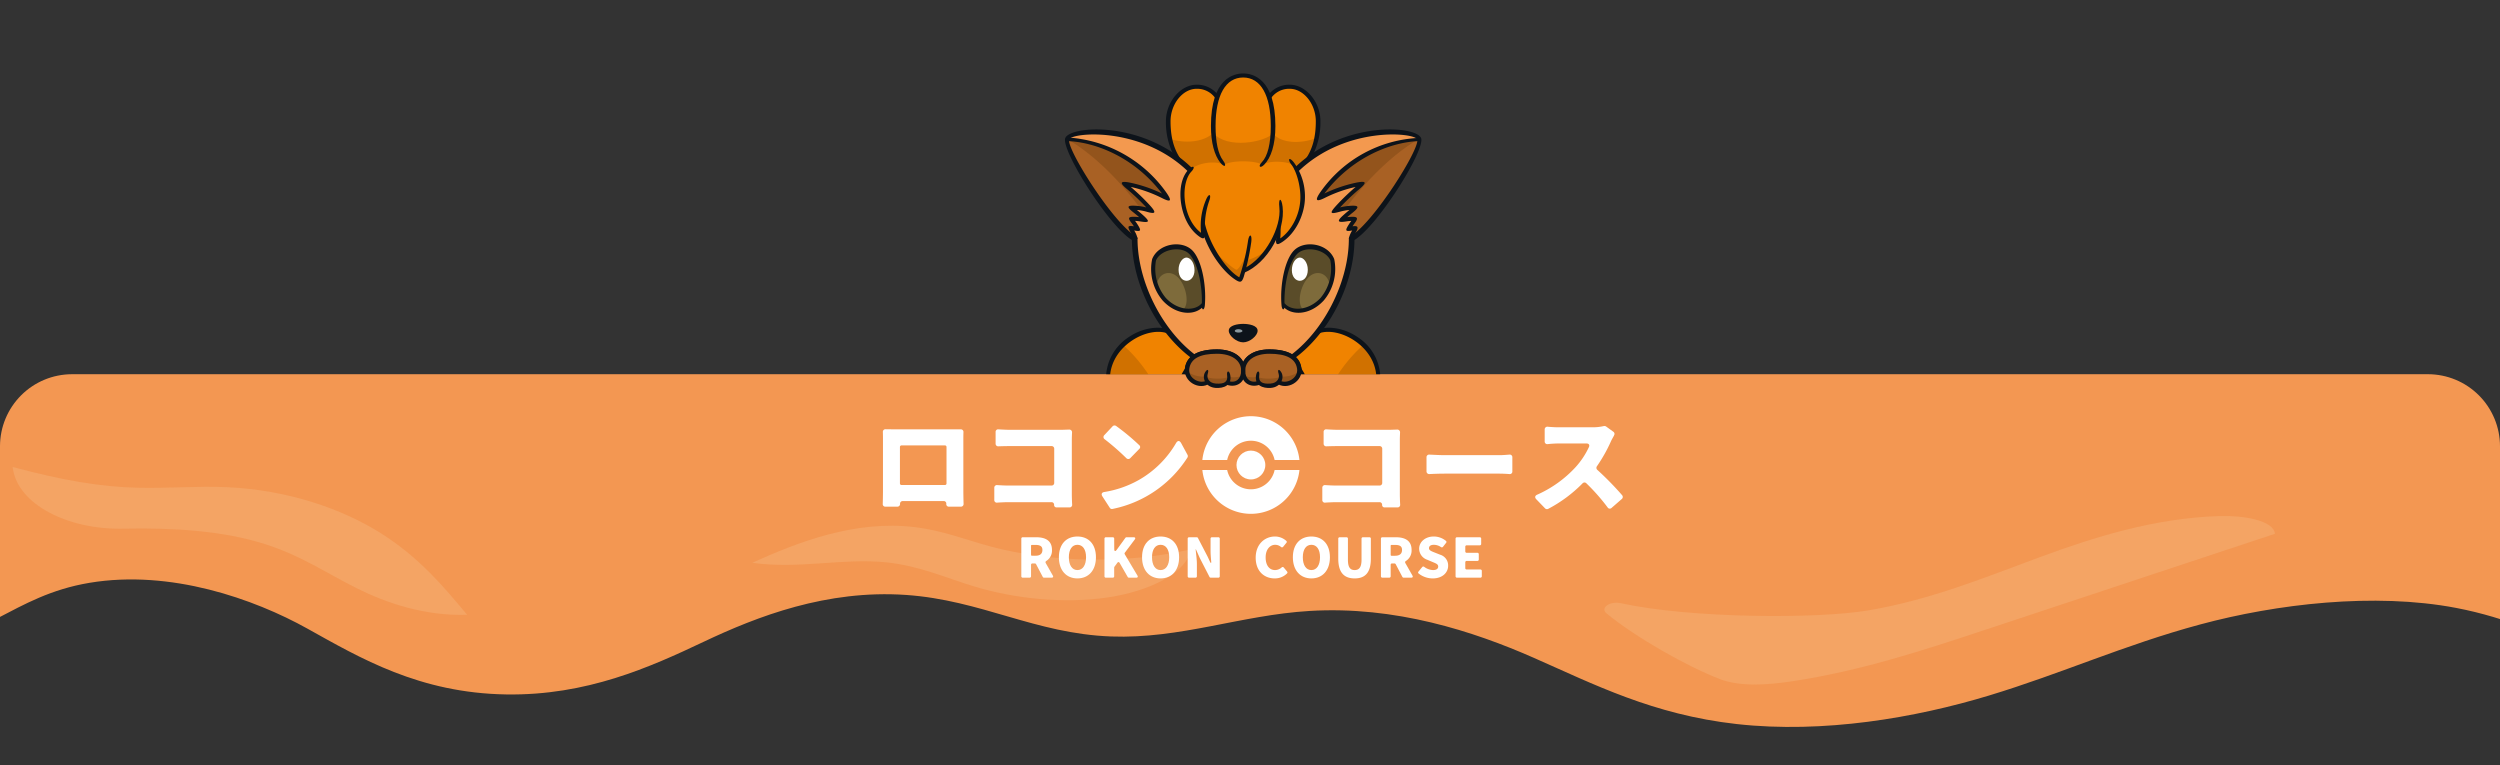 <svg xmlns="http://www.w3.org/2000/svg" xmlns:xlink="http://www.w3.org/1999/xlink" width="846" height="258.97" viewBox="0 0 846 258.97">
  <rect x="0" y="0" width="846" height="258.97" fill="#333333" stroke="none"/>
  <defs>
    <clipPath id="clip-path">
      <path id="パス_11899" data-name="パス 11899" d="M1062.729,3021.487V2913.482a24.4,24.4,0,0,0-24.333-24.332H241.061a24.4,24.4,0,0,0-24.332,24.332v108.005Z" fill="none"/>
    </clipPath>
    <clipPath id="clip-path-2">
      <rect id="長方形_780" data-name="長方形 780" width="144.338" height="126.633" transform="translate(563.577 2762.517)" fill="none"/>
    </clipPath>
  </defs>
  <g id="グループ_7602" data-name="グループ 7602" transform="translate(-1042.214 -2762.517)">
    <g id="グループ_4682" data-name="グループ 4682" transform="translate(825.485)">
      <g id="グループ_4681" data-name="グループ 4681" clip-path="url(#clip-path)">
        <g id="グループ_4680" data-name="グループ 4680">
          <path id="パス_11894" data-name="パス 11894" d="M196.467,2862.8V2967.87c0,5.03,12.341,7.508,19.352,3.882l.17-.089c8.953-4.642,17.923-9.733,31.054-11.926,27.439-4.584,55.761,5.508,73.662,15.477s37.887,21.836,67.345,22.3c27.167.428,48.6-9.191,66.765-17.8s41.694-17.725,68.529-15.869c25.543,1.766,43.592,13.1,69.381,14.054,23.506.866,43.784-7.211,67.14-8.636,28.983-1.766,55.489,6.876,75.843,15.836s40.41,19.27,68.725,22.436c29.42,3.288,60.574-2.138,85.352-9.646s45.829-17.15,71.535-24.072,58.8-10.873,86.563-5.583c34.948,6.659,55.856,26.548,94.125,26.053,14.189-.185,27.062-3.356,39.54-6.238,5.124-1.183,10.458-2.345,15.942-3.25,4.589-.758,7.679-2.9,7.679-5.3,0,0,.471-85.281.376-116.692Z" fill="#f39752"/>
          <g id="グループ_4679" data-name="グループ 4679">
            <g id="グループ_4678" data-name="グループ 4678">
              <path id="パス_11895" data-name="パス 11895" d="M221.008,2920.545q.05.324.1.646c1.783,11.863,18.25,20.639,37.437,20.234,17.116-.361,33.856.723,48.044,5.271,12.038,3.858,20.662,9.779,30.751,14.832s23.172,9.507,37.465,9.031c-8.012-9.614-16.18-19.363-29.113-27.546s-31.469-14.749-52.334-15.641c-9.977-.426-20.017.446-30.018.2C250.447,2927.255,237.771,2925.034,221.008,2920.545Z" fill="#f4a464"/>
              <path id="パス_11896" data-name="パス 11896" d="M471.293,2952.966c15.51-7.01,34.8-14.545,55.163-12.051,9.3,1.141,17.029,4.255,25.449,6.529,20.6,5.565,46.553,5.938,67.766.973-1.052,7.626-13.543,14.168-28.313,16.307s-31.07.354-44.29-3.555c-10-2.958-18.965-7.16-30.354-8.35C501.878,2951.269,487.191,2955.208,471.293,2952.966Z" fill="#f4a464"/>
              <path id="パス_11897" data-name="パス 11897" d="M760.4,2970.109c-2.293-1.88,1.082-4.287,4.849-3.461,23.4,5.135,66.435,5.385,83.839,2.409,21.188-3.623,39.423-11.188,57.971-18.017s38.75-13.2,60.851-13.894c7.978-.251,18.293,1.5,18.645,6.007l-98.13,32.521c-20.842,6.908-42.009,13.893-65.357,17.406-8.133,1.224-17.467,1.905-24.407-.787C787.627,2988.013,770.433,2978.339,760.4,2970.109Z" fill="#f4a464"/>
              <path id="パス_11898" data-name="パス 11898" d="M1186.873,2936.147c-7.227,10.967-29.408,19.052-52.631,19.185-6.509.037-14.265-.226-18.148,2.37-4.448,2.974-.075,7.151,4.633,10.025,11.042,6.74,27.217,13.033,44.354,11.293,14.768-1.5,24.894-8.77,27.433-16.153S1191.587,2947.956,1186.873,2936.147Z" fill="#afdbda"/>
            </g>
          </g>
        </g>
      </g>
    </g>
    <g id="グループ_4720" data-name="グループ 4720" transform="translate(825.485)">
      <g id="グループ_4716" data-name="グループ 4716">
        <g id="グループ_4715" data-name="グループ 4715" clip-path="url(#clip-path-2)">
          <g id="グループ_4714" data-name="グループ 4714">
            <path id="パス_11900" data-name="パス 11900" d="M683.183,2893.809c2.113-14.621-14.3-24.15-24.287-17.489-1.574,1.05-10.232,6.821-11.937,8.855s2.82,25.973,5.706,32.991,8,10.953,11.609,10.494C671.06,2927.8,680.607,2911.633,683.183,2893.809Z" fill="#f08300"/>
            <g id="グループ_4683" data-name="グループ 4683">
              <path id="パス_11901" data-name="パス 11901" d="M678.175,2879.177a16.7,16.7,0,0,1,5.008,14.632c-2.576,17.824-12.123,33.987-18.909,34.851-2.114.269-4.744-.981-7.142-3.467C660.56,2904.3,666.8,2889.191,678.175,2879.177Z" fill="#d07100"/>
            </g>
            <path id="パス_11902" data-name="パス 11902" d="M663.422,2926.758c1.862-18.625,5.131-26.411,8.42-30.118,5.806-6.542,17.332-5.335,24.624.372,6.857,5.366,9.569,16.5,1.783,26.4-3.87,4.919-20.267,14.692-26.17,16.856S663.159,2929.381,663.422,2926.758Z" fill="#f08300"/>
            <g id="グループ_4684" data-name="グループ 4684">
              <path id="パス_11903" data-name="パス 11903" d="M683.369,2925.248a6.124,6.124,0,0,1-.549-4.033c4.236,4.852,19.152-4,20.1-9.265a20.938,20.938,0,0,1-4.675,11.463c-3.87,4.919-20.267,14.692-26.17,16.856-1.783.654-3.3-.086-4.547-1.5C674.5,2934.076,680.94,2928.3,683.369,2925.248Z" fill="#d07100"/>
            </g>
            <path id="パス_11904" data-name="パス 11904" d="M670.052,2952.273l3.4-14.693c8.4-4.329,11.8-10.3,17.4-13.748,5.438-3.341,13.15-1.853,17.565,3.445,5.172,6.207,5.724,17.188-.135,23.78-4.54,5.107-10.288,6.78-16.146,3.851a6.105,6.105,0,0,1-2.77-2.721C682.894,2950.01,674.957,2950.253,670.052,2952.273Z" fill="#f08300"/>
            <g id="グループ_4685" data-name="グループ 4685">
              <path id="パス_11905" data-name="パス 11905" d="M688.63,2947.725a10.746,10.746,0,0,1,1.148-4.1c-2.584,6.813,14.585,14.614,20.667,4.263a15.649,15.649,0,0,1-2.156,3.168c-4.54,5.107-10.288,6.78-16.146,3.851a6.105,6.105,0,0,1-2.77-2.721c-6.479-2.177-14.416-1.934-19.321.086l1.175-5.071A64.225,64.225,0,0,1,688.63,2947.725Z" fill="#d07100"/>
            </g>
            <path id="パス_11906" data-name="パス 11906" d="M672.592,2952.129c4.929-1.381,11.039-.906,16.781.921.366.113-.161-1.685-.346-1.741a27.871,27.871,0,0,0-16.07-.286C671.826,2951.377,671.807,2952.349,672.592,2952.129Z" fill="#0d131a"/>
            <path id="パス_11907" data-name="パス 11907" d="M683.8,2892a16.7,16.7,0,0,0-7.344-15.2c-4.3-3.05-9.587-4.052-13.407-2.933-.425.125-.987,1.87-.64,1.709,3.453-1.612,8.721-.6,13.109,2.51,4.846,3.437,7.429,8.585,6.91,13.772C682.387,2892.241,683.761,2892.355,683.8,2892Z" fill="#0d131a"/>
            <path id="パス_11908" data-name="パス 11908" d="M664.219,2925.086c1.857-17.644,5.451-24.959,8.139-27.988,5.663-6.382,16.819-4.917,23.684.457,6.3,4.932,8.839,15.822,2.576,24.174-.229.3,1.085.557,1.186.424,5.509-7.214,5.532-19.421-2.755-25.907-7.358-5.759-19.762-7.125-25.94-.164-2.822,3.18-6.172,10.687-8.068,28.7C663,2925.155,664.181,2925.44,664.219,2925.086Z" fill="#0d131a"/>
            <path id="パス_11909" data-name="パス 11909" d="M686.435,2927.091c-4.033-1.075-3.663-8.435-1.291-12.289,2.547-4.139,4.663-4.866,6.387-3.883,1.256.718,1.257,3.843-.549,5.925-1.018,1.173-.467,1.8.671.684,2.61-2.559,2.474-6.862.583-7.942-1.966-1.124-5.03-.766-8.266,4.493-3.142,5.106-2.247,13.088,1.6,13.823C685.619,2927.911,686.8,2927.189,686.435,2927.091Z" fill="#0d131a"/>
            <path id="パス_11910" data-name="パス 11910" d="M709.167,2951.834c6.527-7.342,5.2-19.023,0-25.266-4.614-5.538-12.979-6.952-18.713-3.429-2.639,1.622-9.782,9.821-15.977,13.212-.334.183.145,1.313.486,1.148,4.851-2.352,13.739-11.533,16.258-13.08,5.163-3.174,12.488-1.724,16.674,3.3,4.724,5.67,5.8,16.216-.121,22.881-7.331,8.247-16.653,5.226-18.176.346-1.435-4.6,2.881-13.256,7-14.4,2.058-.569,3.986.752,4.4,3.956a7.616,7.616,0,0,1-1.175,5.367c-1,1.409-.307,2.034.868.692a8.086,8.086,0,0,0,1.892-6.317c-.548-4.241-3.531-5.812-6.352-5.027-4.964,1.373-9.627,10.744-7.947,16.134C690.2,2957.5,701.159,2960.843,709.167,2951.834Z" fill="#0d131a"/>
            <path id="パス_11911" data-name="パス 11911" d="M591.662,2893.809c-2.113-14.621,14.3-24.15,24.287-17.489,1.574,1.05,10.231,6.821,11.937,8.855s-2.821,25.973-5.707,32.991-8,10.953-11.609,10.494C603.785,2927.8,594.238,2911.633,591.662,2893.809Z" fill="#f08300"/>
            <g id="グループ_4686" data-name="グループ 4686">
              <path id="パス_11912" data-name="パス 11912" d="M596.67,2879.177a16.7,16.7,0,0,0-5.008,14.632c2.576,17.824,12.123,33.987,18.908,34.851,2.114.269,4.745-.981,7.142-3.467C614.285,2904.3,608.044,2889.191,596.67,2879.177Z" fill="#d07100"/>
            </g>
            <path id="パス_11913" data-name="パス 11913" d="M611.423,2926.758c-1.862-18.625-5.131-26.411-8.421-30.118-5.806-6.542-17.331-5.335-24.624.372-6.856,5.366-9.569,16.5-1.782,26.4,3.869,4.919,20.266,14.692,26.169,16.856S611.685,2929.381,611.423,2926.758Z" fill="#f08300"/>
            <g id="グループ_4687" data-name="グループ 4687">
              <path id="パス_11914" data-name="パス 11914" d="M591.476,2925.248a6.131,6.131,0,0,0,.549-4.033c-4.237,4.852-19.152-4-20.105-9.265a20.94,20.94,0,0,0,4.676,11.463c3.869,4.919,20.266,14.692,26.169,16.856,1.784.654,3.3-.086,4.547-1.5C600.346,2934.076,593.905,2928.3,591.476,2925.248Z" fill="#d07100"/>
            </g>
            <path id="パス_11915" data-name="パス 11915" d="M604.793,2952.273l-3.405-14.693c-8.4-4.329-11.8-10.3-17.4-13.748-5.437-3.341-13.149-1.853-17.564,3.445-5.173,6.207-5.725,17.188.135,23.78,4.539,5.107,10.287,6.78,16.146,3.851a6.1,6.1,0,0,0,2.769-2.721C591.95,2950.01,599.888,2950.253,604.793,2952.273Z" fill="#f08300"/>
            <g id="グループ_4688" data-name="グループ 4688">
              <path id="パス_11916" data-name="パス 11916" d="M586.215,2947.725a10.751,10.751,0,0,0-1.149-4.1c2.585,6.813-14.584,14.614-20.666,4.263a15.564,15.564,0,0,0,2.156,3.168c4.539,5.107,10.287,6.78,16.146,3.851a6.1,6.1,0,0,0,2.769-2.721c6.479-2.177,14.417-1.934,19.322.086l-1.175-5.071A64.224,64.224,0,0,0,586.215,2947.725Z" fill="#d07100"/>
            </g>
            <path id="パス_11917" data-name="パス 11917" d="M602.252,2952.129c-4.928-1.381-11.038-.906-16.78.921-.366.113.16-1.685.345-1.741a27.874,27.874,0,0,1,16.071-.286C603.019,2951.377,603.038,2952.349,602.252,2952.129Z" fill="#0d131a"/>
            <path id="パス_11918" data-name="パス 11918" d="M591.048,2892a16.7,16.7,0,0,1,7.344-15.2c4.3-3.05,9.587-4.052,13.407-2.933.425.125.987,1.87.64,1.709-3.453-1.612-8.721-.6-13.109,2.51-4.846,3.437-7.429,8.585-6.91,13.772C592.458,2892.241,591.083,2892.355,591.048,2892Z" fill="#0d131a"/>
            <path id="パス_11919" data-name="パス 11919" d="M610.626,2925.086c-1.857-17.644-5.451-24.959-8.139-27.988-5.664-6.382-16.819-4.917-23.684.457-6.3,4.932-8.84,15.822-2.576,24.174.229.3-1.085.557-1.186.424-5.509-7.214-5.532-19.421,2.755-25.907,7.358-5.759,19.762-7.125,25.94-.164,2.822,3.18,6.172,10.687,8.067,28.7C611.843,2925.155,610.663,2925.44,610.626,2925.086Z" fill="#0d131a"/>
            <path id="パス_11920" data-name="パス 11920" d="M588.41,2927.091c4.032-1.075,3.663-8.435,1.291-12.289-2.547-4.139-4.663-4.866-6.387-3.883-1.256.718-1.258,3.843.549,5.925,1.018,1.173.467,1.8-.671.684-2.61-2.559-2.474-6.862-.583-7.942,1.966-1.124,5.03-.766,8.266,4.493,3.142,5.106,2.247,13.088-1.6,13.823C589.226,2927.911,588.042,2927.189,588.41,2927.091Z" fill="#0d131a"/>
            <path id="パス_11921" data-name="パス 11921" d="M565.678,2951.834c-6.527-7.342-5.2-19.023,0-25.266,4.614-5.538,12.979-6.952,18.713-3.429,2.639,1.622,9.782,9.821,15.977,13.212.334.183-.145,1.313-.486,1.148-4.851-2.352-13.74-11.533-16.258-13.08-5.163-3.174-12.488-1.724-16.674,3.3-4.724,5.67-5.8,16.216.121,22.881,7.331,8.247,16.653,5.226,18.175.346,1.436-4.6-2.88-13.256-7-14.4-2.059-.569-3.986.752-4.4,3.956a7.621,7.621,0,0,0,1.174,5.367c1,1.409.308,2.034-.867.692a8.086,8.086,0,0,1-1.892-6.317c.548-4.241,3.531-5.812,6.352-5.027,4.964,1.373,9.627,10.744,7.947,16.134C584.647,2957.5,573.686,2960.843,565.678,2951.834Z" fill="#0d131a"/>
            <path id="パス_11922" data-name="パス 11922" d="M663.533,2925.014a5.791,5.791,0,0,0-.665.039,110.045,110.045,0,0,0-3.591-12c-6.33-13.822-11.223-30.907-21.855-30.907s-15.525,17.085-21.854,30.907a110.014,110.014,0,0,0-3.592,12,5.786,5.786,0,0,0-.664-.039c-5.81,0-11.856,7.87-11.856,17.734,0,4.971,2.837,11.2,9.221,15.3,1.419.912,13.909,2.817,15.758,3.124a72.243,72.243,0,0,0,25.975,0c1.848-.307,14.339-2.212,15.757-3.124,6.385-4.1,9.222-10.33,9.222-15.3C675.389,2932.884,669.343,2925.014,663.533,2925.014Z" fill="#f3994f"/>
            <g id="グループ_4689" data-name="グループ 4689">
              <path id="パス_11923" data-name="パス 11923" d="M637.422,2915.928c3.513,0,13.072,9.94,24.344,4.894-.967-3.42-2.1-6.917-2.489-7.765-6.33-13.822-11.223-30.907-21.855-30.907s-15.525,17.085-21.854,30.907c-.389.848-1.522,4.345-2.49,7.765C624.35,2925.868,633.91,2915.928,637.422,2915.928Z" fill="#d28444"/>
              <path id="パス_11924" data-name="パス 11924" d="M637.355,2951.868c-11.755,0-18.443-8.918-25.739-8.918a31.984,31.984,0,0,0-11.936,2.237,19.592,19.592,0,0,0,9,12.862c1.419.912,13.909,2.817,15.758,3.124a72.243,72.243,0,0,0,25.975,0c1.848-.307,14.339-2.212,15.757-3.124a19.608,19.608,0,0,0,8.988-12.806,31.85,31.85,0,0,0-12.061-2.293C655.8,2942.95,649.11,2951.868,637.355,2951.868Z" fill="#d28444"/>
            </g>
            <path id="パス_11925" data-name="パス 11925" d="M614.033,2953.286c-3.985,0-6.283,2.566-6.283,5.422,0,2.95,2.908,5.579,6.988,4.852a3.4,3.4,0,0,0,2.132.721,5.183,5.183,0,0,0,2.369-.516c4.168.84,6.8-.9,6.8-2.879C626.041,2957.734,620.1,2953.286,614.033,2953.286Z" fill="#a96124"/>
            <g id="グループ_4690" data-name="グループ 4690">
              <path id="パス_11926" data-name="パス 11926" d="M621.107,2961.123c-2.263.946-6.856.54-7.937-.473a10.392,10.392,0,0,1-5.33-1.093c.5,2.58,3.216,4.659,6.9,4a3.4,3.4,0,0,0,2.132.721,5.183,5.183,0,0,0,2.369-.516c3.741.754,6.24-.576,6.714-2.283C623.883,2961.862,621.772,2961.719,621.107,2961.123Z" fill="#93541c"/>
            </g>
            <path id="パス_11927" data-name="パス 11927" d="M660.812,2953.286c3.985,0,6.282,2.566,6.282,5.422,0,2.95-2.907,5.579-6.988,4.852a3.4,3.4,0,0,1-2.132.721,5.178,5.178,0,0,1-2.368-.516c-4.169.84-6.8-.9-6.8-2.879C648.8,2957.734,654.743,2953.286,660.812,2953.286Z" fill="#a96124"/>
            <g id="グループ_4691" data-name="グループ 4691">
              <path id="パス_11928" data-name="パス 11928" d="M653.737,2961.123c2.263.946,6.857.54,7.938-.473a10.392,10.392,0,0,0,5.33-1.093c-.5,2.58-3.216,4.659-6.9,4a3.4,3.4,0,0,1-2.132.721,5.178,5.178,0,0,1-2.368-.516c-3.742.754-6.24-.576-6.714-2.283C650.961,2961.862,653.072,2961.719,653.737,2961.123Z" fill="#93541c"/>
            </g>
            <path id="パス_11929" data-name="パス 11929" d="M637.422,2888.3c6.118,0,11.411,9.8,14.153,27.7,2.562,16.716-.553,30.071-14.153,30.071s-16.714-13.355-14.153-30.071C626.012,2898.1,631.3,2888.3,637.422,2888.3Z" fill="#fff2ad"/>
            <g id="グループ_4692" data-name="グループ 4692">
              <path id="パス_11930" data-name="パス 11930" d="M637.422,2888.3c-6.117,0-11.41,9.8-14.153,27.7-.315,2.06-.544,4.069-.678,6.008,6.922-1.181,12.366-6.075,14.831-6.075s7.91,4.894,14.832,6.075c-.135-1.939-.363-3.948-.679-6.008C648.833,2898.1,643.54,2888.3,637.422,2888.3Z" fill="#ddd196"/>
            </g>
            <path id="パス_11931" data-name="パス 11931" d="M611.21,2925.082a44.358,44.358,0,0,1,2.847-9.429c.189-.33,1.386.354,1.2.684-.749,1.312-2.057,6.53-2.451,8.989C612.749,2925.665,611.15,2925.458,611.21,2925.082Z" fill="#0d131a"/>
            <path id="パス_11932" data-name="パス 11932" d="M607.43,2957.593a18.1,18.1,0,0,1-8.836-14.845c0-9.238,5.6-18.646,12.718-18.646,3.249,0,5.193,2.255,6.57,4.78,1.086,1.993.213,2.434-1.019.5-1.16-1.818-2.976-3.68-5.551-3.68-5.272,0-11.167,7.289-11.167,17.044a17.242,17.242,0,0,0,7.892,13.821C608.36,2956.77,607.546,2957.661,607.43,2957.593Z" fill="#0d131a"/>
            <path id="パス_11933" data-name="パス 11933" d="M616.851,2965.092a4.4,4.4,0,0,1-4.12-2.99,4.587,4.587,0,0,1,.54-4.154c.863-1.276,1.794-.6.963.523a3.462,3.462,0,0,0-.124,3.082,2.942,2.942,0,0,0,2.761,2.039,3.466,3.466,0,0,0,3.261-1.592,3.016,3.016,0,0,0,0-2.735c-.792-1.525,0-2.13.878-.608a4.082,4.082,0,0,1,.439,3.952A5.063,5.063,0,0,1,616.851,2965.092Z" fill="#0d131a"/>
            <path id="パス_11934" data-name="パス 11934" d="M619.235,2964.4c-.375-.065.724-1.283.963-1.259,3.205.319,5.154-.832,5.154-2.258,0-2.6-5.482-6.91-11.319-6.91-3.843,0-5.593,2.452-5.593,4.732,0,2.334,2.122,4.5,5.435,4.227.229-.019,1.315,1.2.94,1.265-4.813.876-7.861-2.392-7.861-5.543,0-3.037,2.5-6.06,7.079-6.06,5.427,0,12.783,4.1,12.783,8.289C626.816,2963.49,623.691,2965.178,619.235,2964.4Z" fill="#0d131a"/>
            <path id="パス_11935" data-name="パス 11935" d="M663.634,2925.082a44.3,44.3,0,0,0-2.846-9.429c-.189-.33-1.386.354-1.2.684.75,1.312,2.058,6.53,2.451,8.989C662.1,2925.665,663.7,2925.458,663.634,2925.082Z" fill="#0d131a"/>
            <path id="パス_11936" data-name="パス 11936" d="M667.414,2957.593a18.093,18.093,0,0,0,8.836-14.845c0-9.238-5.6-18.646-12.717-18.646-3.249,0-5.193,2.255-6.57,4.78-1.087,1.993-.213,2.434,1.019.5,1.16-1.818,2.976-3.68,5.551-3.68,5.271,0,11.167,7.289,11.167,17.044a17.242,17.242,0,0,1-7.892,13.821C666.485,2956.77,667.3,2957.661,667.414,2957.593Z" fill="#0d131a"/>
            <path id="パス_11937" data-name="パス 11937" d="M657.993,2965.092a4.4,4.4,0,0,0,4.121-2.99,4.587,4.587,0,0,0-.54-4.154c-.863-1.276-1.794-.6-.963.523a3.462,3.462,0,0,1,.124,3.082,2.942,2.942,0,0,1-2.761,2.039,3.465,3.465,0,0,1-3.261-1.592,3.016,3.016,0,0,1,0-2.735c.792-1.525,0-2.13-.878-.608a4.082,4.082,0,0,0-.439,3.952A5.063,5.063,0,0,0,657.993,2965.092Z" fill="#0d131a"/>
            <path id="パス_11938" data-name="パス 11938" d="M655.61,2964.4c.375-.065-.724-1.283-.963-1.259-3.2.319-5.154-.832-5.154-2.258,0-2.6,5.482-6.91,11.319-6.91,3.843,0,5.593,2.452,5.593,4.732,0,2.334-2.123,4.5-5.435,4.227-.229-.019-1.315,1.2-.941,1.265,4.814.876,7.861-2.392,7.861-5.543,0-3.037-2.5-6.06-7.078-6.06-5.427,0-12.783,4.1-12.783,8.289C648.029,2963.49,651.154,2965.178,655.61,2964.4Z" fill="#0d131a"/>
            <path id="パス_11939" data-name="パス 11939" d="M637.422,2963.166a63.962,63.962,0,0,1-11.591-1.1c-.374-.071-.117-1.426.258-1.355a68.221,68.221,0,0,0,22.667,0c.372-.071.631,1.284.257,1.355A63.953,63.953,0,0,1,637.422,2963.166Z" fill="#0d131a"/>
            <path id="パス_11940" data-name="パス 11940" d="M637.422,2946.885a14.237,14.237,0,0,1-11.163-4.7c-4.222-4.848-5.377-13.58-3.775-25.131.052-.377,1.28-.143,1.228.234-1.545,11.144-.272,19.433,3.68,23.971,2.376,2.728,5.751,4.112,10.03,4.112s7.654-1.383,10.031-4.112c3.952-4.538,5.225-12.827,3.68-23.971-.052-.377,1.167-.636,1.219-.259,1.6,11.55.456,20.342-3.766,25.19C645.936,2945.266,642.118,2946.885,637.422,2946.885Z" fill="none"/>
            <g id="グループ_4702" data-name="グループ 4702">
              <path id="パス_11941" data-name="パス 11941" d="M653.027,2791.874a8.449,8.449,0,0,0-6.966,3.4c-1.73-5.005-4.911-7.22-8.639-7.22-3.756,0-6.958,2.247-8.679,7.334a8.463,8.463,0,0,0-7.061-3.517c-5.308,0-9.526,5.808-9.526,11.687,0,5.093.623,10.694,7.161,18.623h36.074c6.538-7.929,7.161-13.53,7.161-18.623C662.552,2797.682,658.335,2791.874,653.027,2791.874Z" fill="#f08300"/>
              <g id="グループ_4693" data-name="グループ 4693">
                <path id="パス_11942" data-name="パス 11942" d="M647.556,2807.682c-2.991,2.99-15.475,5.341-20.267-.135-3.423,3.161-9.621,3.556-14.6,2.021.753,3.59,2.526,7.646,6.625,12.616h36.074c4.215-5.111,5.965-9.253,6.682-12.917C656.9,2811.243,650.236,2811.106,647.556,2807.682Z" fill="#d07100"/>
              </g>
              <path id="パス_11943" data-name="パス 11943" d="M654.43,2820.686c16.922-16.618,41.63-14.9,42.577-11.112.976,3.9-15.335,29.184-23.138,33.659,0,20.981-17.583,46.059-36.447,46.059s-36.446-25.078-36.446-46.059c-7.8-4.475-24.114-29.756-23.138-33.659.946-3.788,28-4.848,42.628,11.383Z" fill="#f3994f"/>
              <g id="グループ_4696" data-name="グループ 4696">
                <path id="パス_11944" data-name="パス 11944" d="M601.668,2840.041a14.177,14.177,0,0,0-2.212-3.394,14,14,0,0,1,5.019.535,36.536,36.536,0,0,0-4.783-4.234,18.924,18.924,0,0,1,6.638.912c-1.014-1.605-5.962-6.587-8.7-8.765,4.534.329,9.626,2.2,13.882,4.332-7.676-13.208-23.955-19.588-33.676-19.854-.976,3.9,15.335,29.185,23.138,33.66a17.523,17.523,0,0,0-1.655-3.529A6.745,6.745,0,0,1,601.668,2840.041Z" fill="#a96124"/>
                <g id="グループ_4694" data-name="グループ 4694">
                  <path id="パス_11945" data-name="パス 11945" d="M602.636,2833.068a15.761,15.761,0,0,1,3.694.792c-1.014-1.605-5.962-6.587-8.7-8.765,4.534.329,9.626,2.2,13.882,4.332-7.676-13.208-23.955-19.588-33.676-19.854C585.956,2814.155,595.2,2822.937,602.636,2833.068Z" fill="#93541c"/>
                </g>
                <path id="パス_11946" data-name="パス 11946" d="M697.008,2809.586l-.136-.013c-9.722.266-26,6.646-33.677,19.854,4.256-2.128,9.348-4,13.883-4.332-2.736,2.178-7.685,7.16-8.7,8.765a18.918,18.918,0,0,1,6.637-.912,36.6,36.6,0,0,0-4.783,4.234,14.008,14.008,0,0,1,5.02-.535,14.177,14.177,0,0,0-2.213,3.394,6.75,6.75,0,0,1,2.348-.337,17.473,17.473,0,0,0-1.655,3.529l.134.021v-.021C681.664,2838.762,697.951,2813.525,697.008,2809.586Z" fill="#a96124"/>
                <g id="グループ_4695" data-name="グループ 4695">
                  <path id="パス_11947" data-name="パス 11947" d="M696.872,2809.573c-9.722.266-26,6.646-33.677,19.854,4.256-2.128,9.348-4,13.883-4.332-2.736,2.178-7.685,7.16-8.7,8.765a15.75,15.75,0,0,1,3.694-.792C679.506,2822.937,688.754,2814.155,696.872,2809.573Z" fill="#93541c"/>
                </g>
              </g>
              <path id="パス_11948" data-name="パス 11948" d="M643.841,2818.256c3.546-1.876,10.353-.824,11.18.666a23.259,23.259,0,0,1,2.449,10.327c0,7.154-4.447,13.471-8.411,15.251a12.333,12.333,0,0,0,.137-4.063c-2.144,5.995-6.821,11.829-11.741,13.854a19.847,19.847,0,0,1-1.012,3.028c-4.489-2.126-9.97-9.412-12.633-17.992a16.643,16.643,0,0,0,.219,3.349c-8.541-4.726-8.974-20.08-3.6-23.408,3.192-1.976,7.977-2.254,10.537-.988C633.629,2816.633,641.739,2816.815,643.841,2818.256Z" fill="#f08300"/>
              <g id="グループ_4697" data-name="グループ 4697">
                <path id="パス_11949" data-name="パス 11949" d="M638.368,2850.681a44.467,44.467,0,0,0,1.115-5.555c-.862,4.224-3.446,8.494-4.256,8.646s-7.457-5.7-8.573-7.59c2.836,5.416,6.566,9.61,9.789,11.137a19.847,19.847,0,0,0,1.012-3.028c3.717-1.53,7.293-5.235,9.745-9.539C645.271,2847.94,641.73,2849.734,638.368,2850.681Z" fill="#d07100"/>
              </g>
              <g id="グループ_4698" data-name="グループ 4698">
                <path id="パス_11950" data-name="パス 11950" d="M619.587,2847.913c-3.338-3.28-10.616-1.749-12.329,2.533-.861,3.8.46,10.1,3.446,13.325,4.419,4.768,10.6,4.9,13.231,1.562C624.312,2859.509,622.587,2850.859,619.587,2847.913Z" fill="#5a4c29"/>
              </g>
              <g id="グループ_4699" data-name="グループ 4699">
                <path id="パス_11951" data-name="パス 11951" d="M616.075,2857.235c-3.114-4.225-7.763-2.181-7.915,2.133a13.16,13.16,0,0,0,2.544,4.4,11.815,11.815,0,0,0,6.184,3.65C619.129,2866.032,618.51,2860.541,616.075,2857.235Z" fill="#7e6b3b"/>
              </g>
              <path id="パス_11952" data-name="パス 11952" d="M618.229,2849.674c-1.185,0-2.671,1.626-2.671,4.116,0,2.439,1.318,3.749,2.721,3.749,1.355,0,2.675-1.339,2.675-3.589C620.954,2851.409,619.554,2849.674,618.229,2849.674Z" fill="#fff"/>
              <g id="グループ_4700" data-name="グループ 4700">
                <path id="パス_11953" data-name="パス 11953" d="M655.257,2847.913c3.339-3.28,10.616-1.749,12.329,2.533.862,3.8-.459,10.1-3.445,13.325-4.419,4.768-10.6,4.9-13.232,1.562C650.533,2859.509,652.258,2850.859,655.257,2847.913Z" fill="#5a4c29"/>
              </g>
              <g id="グループ_4701" data-name="グループ 4701">
                <path id="パス_11954" data-name="パス 11954" d="M658.77,2857.235c3.113-4.225,7.762-2.181,7.914,2.133a13.175,13.175,0,0,1-2.543,4.4,11.819,11.819,0,0,1-6.184,3.65C655.716,2866.032,656.334,2860.541,658.77,2857.235Z" fill="#7e6b3b"/>
              </g>
              <path id="パス_11955" data-name="パス 11955" d="M637.422,2877.677c1.892,0,4.324-2,4.324-3.248,0-1.024-2.208-1.622-4.324-1.622s-4.323.6-4.323,1.622C633.1,2875.678,635.531,2877.677,637.422,2877.677Z" fill="#0d131a"/>
              <path id="パス_11956" data-name="パス 11956" d="M635.82,2873.905c.827,0,1.366.355,1.366.631s-.6.526-1.354.526c-.74,0-1.264-.269-1.264-.558S635.06,2873.905,635.82,2873.905Z" fill="#8b989e"/>
              <path id="パス_11957" data-name="パス 11957" d="M606.618,2850.19a16.5,16.5,0,0,0,3.58,14.05c4.843,5.226,11.424,5.192,14.085,1.533.224-.308-.6-.982-.836-.684-2.255,2.837-8.089,2.689-12.238-1.786a15.468,15.468,0,0,1-3.289-12.642c1.511-3.659,8.256-5.132,11.185-2.257,2.976,2.925,4.594,11,4.316,17.318-.085,1.945.878,2,1.039,0,.568-7.043-1.187-15.463-4.3-18.519C616.542,2843.648,608.722,2844.931,606.618,2850.19Z" fill="#0d131a"/>
              <path id="パス_11958" data-name="パス 11958" d="M618.279,2858.229c-1.7,0-3.411-1.525-3.411-4.439,0-2.832,1.771-4.8,3.361-4.8,1.642,0,3.414,1.9,3.414,4.965C621.643,2856.729,619.909,2858.229,618.279,2858.229Zm-.05-7.865c-.789,0-1.981,1.366-1.981,3.426,0,2.1,1.052,3.06,2.031,3.06.962,0,1.985-1.016,1.985-2.9C620.264,2851.728,619.079,2850.364,618.229,2850.364Z" fill="none"/>
              <path id="パス_11959" data-name="パス 11959" d="M656.616,2849.674c1.185,0,2.671,1.626,2.671,4.116,0,2.439-1.318,3.749-2.721,3.749-1.355,0-2.675-1.339-2.675-3.589C653.891,2851.409,655.291,2849.674,656.616,2849.674Z" fill="#fff"/>
              <path id="パス_11960" data-name="パス 11960" d="M653.2,2853.95c0-3.067,1.772-4.965,3.414-4.965,1.589,0,3.36,1.973,3.36,4.8,0,2.914-1.715,4.439-3.41,4.439C654.935,2858.229,653.2,2856.729,653.2,2853.95Zm1.379,0c0,1.884,1.023,2.9,1.985,2.9.978,0,2.031-.958,2.031-3.06,0-2.06-1.192-3.426-1.981-3.426C655.766,2850.364,654.581,2851.728,654.581,2853.95Z" fill="none"/>
              <path id="パス_11961" data-name="パス 11961" d="M668.226,2850.19a16.5,16.5,0,0,1-3.58,14.05c-4.843,5.226-11.423,5.192-14.084,1.533-.224-.308.6-.982.836-.684,2.255,2.837,8.089,2.689,12.237-1.786a15.472,15.472,0,0,0,3.29-12.642c-1.511-3.659-8.257-5.132-11.185-2.257-2.977,2.925-4.595,11-4.317,17.318.086,1.945-.877,2-1.038,0-.568-7.043,1.187-15.463,4.3-18.519C658.3,2843.648,666.122,2844.931,668.226,2850.19Z" fill="#0d131a"/>
              <path id="パス_11962" data-name="パス 11962" d="M600.289,2843.293a11.041,11.041,0,0,0-1.092-2.354c-1.035-1.891-.767-2.129,1.236-1.843-.236-.369-.521-.77-.844-1.189-1.284-1.664-1.03-2.057,1.012-2.028a14.105,14.105,0,0,1,1.614.126c-.613-.535-1.305-1.115-1.985-1.65-2.4-1.889-2.14-2.424,1.081-2.185a18.847,18.847,0,0,1,3.323.54,71.875,71.875,0,0,0-6.433-6.125c-2.823-2.3-2.434-2.965,1.218-2.205a47.12,47.12,0,0,1,10.531,3.63c-9.623-12.658-23.108-17.5-32.131-17.747-.381-.011.055-1.222.179-1.217a44.267,44.267,0,0,1,33.267,18.414c2.244,3.169,1.722,3.649-1.488,2a45.087,45.087,0,0,0-10.393-3.684,74.721,74.721,0,0,1,6.3,6.044c2.538,2.751,2.167,3.251-.962,2.341a17.441,17.441,0,0,0-3.265-.594c.6.482,1.194.985,1.731,1.456,2.836,2.488,2.662,2.964-.668,2.418a14.13,14.13,0,0,0-1.684-.179c.271.361.551.755.8,1.155,1.363,2.157,1.292,2.551-1.1,2.09a8.421,8.421,0,0,1,1.129,2.664C601.7,2843.554,600.32,2843.652,600.289,2843.293Z" fill="#0d131a"/>
              <path id="パス_11963" data-name="パス 11963" d="M613.932,2815.108a24.363,24.363,0,0,1-2.654-11.547c0-6.593,4.962-12.377,10.4-12.377a8.907,8.907,0,0,1,7.095,3.289c.153.192-.5,1.68-.711,1.364a7.5,7.5,0,0,0-6.384-3.274c-4.707,0-8.836,5.14-8.836,11,0,5.068.994,8.985,3.128,12.327C616.179,2816.208,614.2,2815.628,613.932,2815.108Z" fill="#0d131a"/>
              <path id="パス_11964" data-name="パス 11964" d="M637.422,2889.982c20.094,0,37.445-24.548,37.663-46.242,8.136-5.107,23.659-30.06,22.591-34.334-1.078-4.311-26.072-6.464-42.9,9.943-.273.265.884,1.6,1.157,1.337,16.152-15.748,39.823-13.278,40.405-10.946.821,3.284-14.906,28.361-22.812,32.9a.69.69,0,0,0-.346.6c0,20.9-16.97,45.37-35.758,45.37s-35.757-24.474-35.757-45.37a.69.69,0,0,0-.346-.6c-7.906-4.534-23.633-29.611-22.812-32.9.582-2.332,24.253-4.8,40.4,10.946.273.267,1.43-1.072,1.157-1.337-16.828-16.407-41.822-14.254-42.9-9.943-1.068,4.274,14.455,29.227,22.591,34.334C599.978,2865.434,617.328,2889.982,637.422,2889.982Z" fill="#0d131a"/>
              <path id="パス_11965" data-name="パス 11965" d="M673.182,2843.174a8.422,8.422,0,0,1,1.129-2.664c-2.457.472-2.411-.029-1.095-2.106.251-.394.527-.783.795-1.139a14.217,14.217,0,0,0-1.645.172c-3.185.515-3.212-.172-1.079-2.081.624-.559,1.362-1.19,2.1-1.786a17.453,17.453,0,0,0-3.168.566c-3.456.978-3.7.574-1.2-2.155a74.6,74.6,0,0,1,6.444-6.2,45.082,45.082,0,0,0-10.326,3.65c-3.4,1.734-3.41.658-1.422-2.147a43.016,43.016,0,0,1,33.328-18.1c.367-.009.365,1.067-.015,1.078-9.023.246-22.508,5.089-32.131,17.747a47.123,47.123,0,0,1,10.393-3.6c3.64-.773,4.457-.387,1.182,2.318a73.125,73.125,0,0,0-6.26,5.983,19,19,0,0,1,3.258-.536c3.109-.241,3.448.353,1,2.3-.631.5-1.268,1.036-1.836,1.532.49-.065.968-.106,1.408-.121,1.972-.065,2.491.345,1.119,2.152-.282.372-.533.729-.746,1.06,1.737-.248,2.151.172,1.237,1.842-.224.41-.535.977-.768,1.469C674.7,2842.779,673.149,2843.554,673.182,2843.174Z" fill="#0d131a"/>
              <path id="パス_11966" data-name="パス 11966" d="M637.422,2872.118c-1.862,0-4.881.487-4.881,2.311,0,1.729,2.679,3.937,4.881,3.937s4.885-2.208,4.885-3.937C642.307,2872.6,639.284,2872.118,637.422,2872.118Zm0,4.869c-1.655,0-3.634-1.836-3.634-2.558,0-.232,1.289-.932,3.634-.932s3.634.7,3.634.932C641.056,2875.151,639.077,2876.987,637.422,2876.987Z" fill="#0d131a"/>
              <path id="パス_11967" data-name="パス 11967" d="M629.653,2817.52c-1.95-2.483-3.141-6.671-3.141-12.338,0-16.079,7.687-17.815,10.91-17.815s10.9,1.736,10.9,17.815c0,6.387-1.513,10.753-3.8,13.072-1.369,1.389-2.167.583-.821-.8,2.005-2.054,3.062-6.279,3.062-12.276,0-10.445-3.405-16.436-9.343-16.436s-9.342,5.991-9.342,16.436c0,5.453.873,9.441,2.54,11.664C632.008,2818.7,631.17,2819.45,629.653,2817.52Z" fill="#0d131a"/>
              <path id="パス_11968" data-name="パス 11968" d="M658.871,2815.888c2.134-3.342,3.128-7.258,3.128-12.327,0-5.858-4.129-11-8.836-11a7.5,7.5,0,0,0-6.385,3.274c-.211.316-.839-1.2-.672-1.412a8.914,8.914,0,0,1,7.057-3.241c5.441,0,10.4,5.784,10.4,12.377a24.343,24.343,0,0,1-2.666,11.569C660.634,2815.642,658.666,2816.208,658.871,2815.888Z" fill="#0d131a"/>
              <path id="パス_11969" data-name="パス 11969" d="M621.941,2842.089c-4.121-3.371-5.7-9.2-5.757-13.541-.054-3.91,1.039-7.085,3.032-8.909,1.511-1.383,2.034-.483.673.942-1.484,1.556-2.374,4.512-2.327,7.948.058,4.156,1.582,9.756,5.6,12.767a22.708,22.708,0,0,1,1.728-11.287c.95-2.217,1.844-1.8,1.057.433a25.866,25.866,0,0,0-1.435,10.344C624.64,2843.429,624.116,2843.868,621.941,2842.089Z" fill="#0d131a"/>
              <path id="パス_11970" data-name="パス 11970" d="M634.706,2857.122c-4.569-3.02-9.285-9.989-11.119-16.463-.171-.6.723-3.254.8-2.881,1.363,6.814,6.885,15.825,11.712,18.583a68.825,68.825,0,0,0,2.914-12c.377-2.933,1.507-2.8,1.137.138a84.08,84.08,0,0,1-2.52,11.64C636.982,2858.129,636.448,2858.273,634.706,2857.122Z" fill="#0d131a"/>
              <path id="パス_11971" data-name="パス 11971" d="M638.07,2853.16c6.752-3.382,12.352-13.861,11.593-20.472-.377-3.283.712-3.483,1.1-.179.965,8.187-5.109,19-12.992,22.3C637.686,2854.85,637.8,2853.3,638.07,2853.16Z" fill="#0d131a"/>
              <path id="パス_11972" data-name="パス 11972" d="M648.6,2843.041c.06-.6.1-1.254.107-1.785.009-.437,1.284-2.5,1.346-2.127a28.856,28.856,0,0,1-.084,4.073c3.467-2.32,6.809-7.843,6.809-13.953,0-4.682-1.639-9.235-2.963-10.925-1.563-2-.8-2.88.8-.779a19.417,19.417,0,0,1,3.716,11.687c0,5.472-2.893,12.086-7.8,15.249C648.7,2845.658,648.378,2845.251,648.6,2843.041Z" fill="#0d131a"/>
            </g>
            <g id="グループ_4713" data-name="グループ 4713">
              <path id="パス_11973" data-name="パス 11973" d="M635.227,2890.408a42.183,42.183,0,0,0-3.393,9.8c-.6,2.821-.06,7.923-1.381,11.044-1.966,4.647-5.463,6.709-11.584,5.882-6.277-.848-8.058-5.058-7.443-10.444.61-5.34,4.953-17.547,8.043-20.79" fill="#f3994f"/>
              <g id="グループ_4703" data-name="グループ 4703">
                <path id="パス_11974" data-name="パス 11974" d="M620.736,2914.239c-4.441,0-9.292-4.085-9.415-5.9-.081,4.58,1.928,8.038,7.548,8.8,6.121.827,9.618-1.235,11.584-5.882a9.5,9.5,0,0,0,.508-1.674C630.581,2911.481,626.769,2914.239,620.736,2914.239Z" fill="#d28444"/>
              </g>
              <g id="グループ_4704" data-name="グループ 4704">
                <path id="パス_11975" data-name="パス 11975" d="M635.227,2890.408l-15.758-4.509c-1.828,1.918-4.094,6.973-5.766,11.888a19.407,19.407,0,0,1,1.231,5.516c1.441-.6,2.974-1.817,3.394-1.7s.765,3.356,1.065,4.256c1.081-1.081,3.133-2.492,3.674-2.432s2.085,3.314,2.685,4.155c.9-1.561,2.3-3.518,2.72-3.578.244-.035,1.65,1.713,2.824,3.282.235-2.552.155-5.281.538-7.082A42.183,42.183,0,0,1,635.227,2890.408Z" fill="#a96124"/>
              </g>
              <g id="グループ_4705" data-name="グループ 4705">
                <path id="パス_11976" data-name="パス 11976" d="M639.483,2890.408l15.757-4.509c1.828,1.918,4.094,6.973,5.767,11.888a19.381,19.381,0,0,0-1.232,5.516c-1.441-.6-2.973-1.817-3.393-1.7s-.766,3.356-1.066,4.256c-1.08-1.081-3.133-2.492-3.673-2.432s-2.085,3.314-2.685,4.155c-.9-1.561-2.3-3.518-2.72-3.578-.244-.035-1.651,1.713-2.825,3.282-.234-2.552-.154-5.281-.537-7.082A42.222,42.222,0,0,0,639.483,2890.408Z" fill="#a96124"/>
              </g>
              <g id="グループ_4706" data-name="グループ 4706">
                <path id="パス_11977" data-name="パス 11977" d="M635.227,2890.408l-15.758-4.509c-1.828,1.918-4.094,6.973-5.766,11.888a19.407,19.407,0,0,1,1.231,5.516c1.441-.6,2.974-1.817,3.394-1.7s.765,3.356,1.065,4.256c1.081-1.081,3.133-2.492,3.674-2.432s2.085,3.314,2.685,4.155c.9-1.561,2.3-3.518,2.72-3.578.244-.035,1.65,1.713,2.824,3.282.235-2.552.155-5.281.538-7.082A42.183,42.183,0,0,1,635.227,2890.408Z" fill="#a96124"/>
              </g>
              <g id="グループ_4707" data-name="グループ 4707">
                <path id="パス_11978" data-name="パス 11978" d="M633.5,2894.427a27.175,27.175,0,0,1,1.731-4.019l-15.758-4.509a9.535,9.535,0,0,0-.96,1.232C618.426,2894.711,626.505,2897.149,633.5,2894.427Z" fill="#93541c"/>
              </g>
              <path id="パス_11979" data-name="パス 11979" d="M628.533,2881.54c-6.116,0-9.43,1.82-10.024,5.582-.654,4.142,4.548,6.372,7.049,4.61a3.736,3.736,0,0,0,2.554,1.272c2.061.153,3.374-.129,4.015-.979,2.641,1.063,5.295-.293,5.295-4.064C637.422,2884.409,634.365,2881.54,628.533,2881.54Z" fill="#a96124"/>
              <g id="グループ_4708" data-name="グループ 4708">
                <path id="パス_11980" data-name="パス 11980" d="M632.541,2889.966c-1.315.992-6.555.845-7.975-.074-1.992.39-5.85-.829-6.1-2.166-.085,3.748,4.719,5.68,7.094,4.006a3.736,3.736,0,0,0,2.554,1.272c2.061.153,3.374-.129,4.015-.979,2.232.9,4.467.062,5.107-2.492A6.965,6.965,0,0,1,632.541,2889.966Z" fill="#93541c"/>
              </g>
              <path id="パス_11981" data-name="パス 11981" d="M639.618,2890.408a42.177,42.177,0,0,1,3.393,9.8c.6,2.821.06,7.923,1.38,11.044,1.966,4.647,5.464,6.709,11.585,5.882,6.277-.848,8.058-5.058,7.442-10.444-.61-5.34-4.952-17.547-8.043-20.79" fill="#f3994f"/>
              <g id="グループ_4709" data-name="グループ 4709">
                <path id="パス_11982" data-name="パス 11982" d="M639.618,2890.408l15.757-4.509c1.829,1.918,4.094,6.973,5.767,11.888a19.381,19.381,0,0,0-1.232,5.516c-1.441-.6-2.973-1.817-3.393-1.7s-.766,3.356-1.066,4.256c-1.08-1.081-3.133-2.492-3.673-2.432s-2.085,3.314-2.685,4.155c-.9-1.561-2.3-3.518-2.72-3.578-.244-.035-1.651,1.713-2.825,3.282-.234-2.552-.154-5.281-.537-7.082A42.177,42.177,0,0,0,639.618,2890.408Z" fill="#a96124"/>
              </g>
              <g id="グループ_4710" data-name="グループ 4710">
                <path id="パス_11983" data-name="パス 11983" d="M654.109,2914.239c4.441,0,9.291-4.085,9.415-5.9.081,4.58-1.928,8.038-7.548,8.8-6.121.827-9.618-1.235-11.584-5.882a9.414,9.414,0,0,1-.508-1.674C644.264,2911.481,648.076,2914.239,654.109,2914.239Z" fill="#d28444"/>
              </g>
              <g id="グループ_4711" data-name="グループ 4711">
                <path id="パス_11984" data-name="パス 11984" d="M641.349,2894.427a27.169,27.169,0,0,0-1.731-4.019l15.758-4.509a9.53,9.53,0,0,1,.96,1.232C656.419,2894.711,648.34,2897.149,641.349,2894.427Z" fill="#93541c"/>
              </g>
              <path id="パス_11985" data-name="パス 11985" d="M646.312,2881.54c6.116,0,9.43,1.82,10.024,5.582.654,4.142-4.549,6.372-7.049,4.61a3.738,3.738,0,0,1-2.555,1.272c-2.061.153-3.374-.129-4.015-.979-2.641,1.063-5.295-.293-5.295-4.064C637.422,2884.409,640.48,2881.54,646.312,2881.54Z" fill="#a96124"/>
              <g id="グループ_4712" data-name="グループ 4712">
                <path id="パス_11986" data-name="パス 11986" d="M642.3,2889.966c1.314.992,6.555.845,7.975-.074,1.991.39,5.85-.829,6.1-2.166.085,3.748-4.719,5.68-7.094,4.006a3.738,3.738,0,0,1-2.555,1.272c-2.06.153-3.373-.129-4.014-.979-2.232.9-4.467.062-5.108-2.492A6.968,6.968,0,0,0,642.3,2889.966Z" fill="#93541c"/>
              </g>
              <path id="パス_11987" data-name="パス 11987" d="M628.083,2893.786c-3.415-.253-4.706-3.351-3.564-5.269.8-1.337,1.367-.95.929.405-.513,1.586.464,3.228,2.715,3.394,2.888.214,4.136-.589,3.821-2.786-.234-1.627.723-1.793,1.047-.152C633.737,2892.95,630.76,2893.984,628.083,2893.786Z" fill="#0d131a"/>
              <path id="パス_11988" data-name="パス 11988" d="M631.972,2892.756c-.36-.122.083-1.427.443-1.305,2.513.852,4.318-.71,4.318-3.49,0-3.482-3.219-5.732-8.2-5.732-5.756,0-8.812,1.636-9.343,5-.54,3.419,3.884,5.543,6.043,3.9.3-.229,1.138.865.836,1.1-3.341,2.548-9.087-.506-8.339-5.243.645-4.09,4.385-6.232,10.842-6.232,5.82,0,9.54,2.894,9.54,7.213S634.892,2893.747,631.972,2892.756Z" fill="#0d131a"/>
              <path id="パス_11989" data-name="パス 11989" d="M618.709,2917.946c-6-.811-8.9-4.906-8.157-11.425.614-5.378,5.058-16.6,7.549-19.786.236-.3.652,1.217.494,1.463-2.369,3.7-5.938,13.79-6.484,18.57-.663,5.8,1.577,8.97,6.85,9.682,5.59.756,8.939-.931,10.857-5.468.759-1.792.87-4.415.968-6.729a34.3,34.3,0,0,1,3.012-12.1c.171-.341,1.27.167,1.1.507a25.808,25.808,0,0,0-2.734,11.648c-.1,2.431-.083,5.229-.939,7.251C628.956,2916.923,624.462,2918.723,618.709,2917.946Z" fill="#0d131a"/>
              <path id="パス_11990" data-name="パス 11990" d="M622.9,2904.182c-.621.3-3.262,2.71-3.77,2.6-.579-.13-1.058-3.815-1.169-4.314-.755.543-3.185,1.784-3.5,1.575-.332-.222-.652-3.585-1.1-5.02-.08-.255.868-1.583,1.018-1.232a19.471,19.471,0,0,1,1.08,4.6c.357-.2,2.539-1.592,3.059-1.445.653.186,1.037,2.554,1.211,3.841,1.023-.88,2.617-2.128,3.415-2.039.627.069,2.526,3.584,2.634,3.789,1.425-2.387,2.223-3.156,2.6-3.21.821-.116,2.182,1.671,2.924,2.776.3.451-.379,2.043-.513,1.687a20.916,20.916,0,0,0-2.255-2.925c-.294.359-2,3.735-2.725,3.735C625.11,2908.6,623.214,2904.6,622.9,2904.182Z" fill="none"/>
              <path id="パス_11991" data-name="パス 11991" d="M646.762,2893.786c3.415-.253,4.706-3.351,3.564-5.269-.8-1.337-1.367-.95-.929.405.513,1.586-.464,3.228-2.715,3.394-2.888.214-4.136-.589-3.821-2.786.233-1.627-.723-1.793-1.047-.152C641.108,2892.95,644.085,2893.984,646.762,2893.786Z" fill="#0d131a"/>
              <path id="パス_11992" data-name="パス 11992" d="M642.873,2892.756c.36-.122-.083-1.427-.444-1.305-2.512.852-4.317-.71-4.317-3.49,0-3.482,3.219-5.732,8.2-5.732,5.756,0,8.812,1.636,9.343,5,.54,3.419-3.884,5.543-6.043,3.9-.3-.229-1.139.865-.836,1.1,3.341,2.548,9.087-.506,8.339-5.243-.645-4.09-4.385-6.232-10.843-6.232-5.819,0-9.539,2.894-9.539,7.213S639.953,2893.747,642.873,2892.756Z" fill="#0d131a"/>
              <path id="パス_11993" data-name="パス 11993" d="M656.136,2917.946c6-.811,8.9-4.906,8.157-11.425-.614-5.378-5.058-16.6-7.549-19.786-.236-.3-.653,1.217-.495,1.463,2.37,3.7,5.939,13.79,6.485,18.57.663,5.8-1.578,8.97-6.85,9.682-5.59.756-8.939-.931-10.858-5.468-.758-1.792-.869-4.415-.967-6.729a34.306,34.306,0,0,0-3.012-12.1c-.171-.341-1.27.167-1.1.507a25.8,25.8,0,0,1,2.735,11.648c.1,2.431.083,5.229.939,7.251C645.889,2916.923,650.383,2918.723,656.136,2917.946Z" fill="#0d131a"/>
              <path id="パス_11994" data-name="パス 11994" d="M651.945,2904.182c.621.3,3.262,2.71,3.77,2.6.579-.13,1.058-3.815,1.169-4.314.755.543,3.185,1.784,3.5,1.575.332-.222.652-3.585,1.1-5.02.081-.255-.867-1.583-1.017-1.232a19.423,19.423,0,0,0-1.08,4.6c-.357-.2-2.539-1.592-3.059-1.445-.653.186-1.037,2.554-1.212,3.841-1.023-.88-2.617-2.128-3.414-2.039-.627.069-2.526,3.584-2.634,3.789-1.426-2.387-2.223-3.156-2.6-3.21-.822-.116-2.182,1.671-2.924,2.776-.3.451.379,2.043.513,1.687a20.913,20.913,0,0,1,2.255-2.925c.294.359,2,3.735,2.725,3.735C649.735,2908.6,651.631,2904.6,651.945,2904.182Z" fill="none"/>
            </g>
          </g>
        </g>
      </g>
      <g id="グループ_4719" data-name="グループ 4719">
        <path id="パス_11995" data-name="パス 11995" d="M628.533,2881.54c-6.116,0-9.43,1.82-10.024,5.582-.654,4.142,4.548,6.372,7.049,4.61a3.736,3.736,0,0,0,2.554,1.272c2.061.153,3.374-.129,4.015-.979,2.641,1.063,5.295-.293,5.295-4.064C637.422,2884.409,634.365,2881.54,628.533,2881.54Z" fill="#a96124"/>
        <g id="グループ_4717" data-name="グループ 4717">
          <path id="パス_11996" data-name="パス 11996" d="M632.541,2889.966c-1.315.992-6.555.845-7.975-.074-1.992.39-5.85-.829-6.1-2.166-.085,3.748,4.719,5.68,7.094,4.006a3.736,3.736,0,0,0,2.554,1.272c2.061.153,3.374-.129,4.015-.979,2.232.9,4.467.062,5.107-2.492A6.965,6.965,0,0,1,632.541,2889.966Z" fill="#93541c"/>
        </g>
        <path id="パス_11997" data-name="パス 11997" d="M646.312,2881.54c6.116,0,9.43,1.82,10.024,5.582.654,4.142-4.549,6.372-7.049,4.61a3.738,3.738,0,0,1-2.555,1.272c-2.061.153-3.374-.129-4.015-.979-2.641,1.063-5.295-.293-5.295-4.064C637.422,2884.409,640.48,2881.54,646.312,2881.54Z" fill="#a96124"/>
        <g id="グループ_4718" data-name="グループ 4718">
          <path id="パス_11998" data-name="パス 11998" d="M642.3,2889.966c1.314.992,6.555.845,7.975-.074,1.991.39,5.85-.829,6.1-2.166.085,3.748-4.719,5.68-7.094,4.006a3.738,3.738,0,0,1-2.555,1.272c-2.06.153-3.373-.129-4.014-.979-2.232.9-4.467.062-5.108-2.492A6.968,6.968,0,0,0,642.3,2889.966Z" fill="#93541c"/>
        </g>
        <path id="パス_11999" data-name="パス 11999" d="M628.083,2893.786c-3.415-.253-4.706-3.351-3.564-5.269.8-1.337,1.367-.95.929.405-.513,1.586.464,3.228,2.715,3.394,2.888.214,4.136-.589,3.821-2.786-.234-1.627.723-1.793,1.047-.152C633.737,2892.95,630.76,2893.984,628.083,2893.786Z" fill="#0d131a"/>
        <path id="パス_12000" data-name="パス 12000" d="M631.972,2892.756c-.36-.122.083-1.427.443-1.305,2.513.852,4.318-.71,4.318-3.49,0-3.482-3.219-5.732-8.2-5.732-5.756,0-8.812,1.636-9.343,5-.54,3.419,3.884,5.543,6.043,3.9.3-.229,1.138.865.836,1.1-3.341,2.548-9.087-.506-8.339-5.243.645-4.09,4.385-6.232,10.842-6.232,5.82,0,9.54,2.894,9.54,7.213S634.892,2893.747,631.972,2892.756Z" fill="#0d131a"/>
        <path id="パス_12001" data-name="パス 12001" d="M646.762,2893.786c3.415-.253,4.706-3.351,3.564-5.269-.8-1.337-1.367-.95-.929.405.513,1.586-.464,3.228-2.715,3.394-2.888.214-4.136-.589-3.821-2.786.233-1.627-.723-1.793-1.047-.152C641.108,2892.95,644.085,2893.984,646.762,2893.786Z" fill="#0d131a"/>
        <path id="パス_12002" data-name="パス 12002" d="M642.873,2892.756c.36-.122-.083-1.427-.444-1.305-2.512.852-4.317-.71-4.317-3.49,0-3.482,3.219-5.732,8.2-5.732,5.756,0,8.812,1.636,9.343,5,.54,3.419-3.884,5.543-6.043,3.9-.3-.229-1.139.865-.836,1.1,3.341,2.548,9.087-.506,8.339-5.243-.645-4.09-4.385-6.232-10.843-6.232-5.819,0-9.539,2.894-9.539,7.213S639.953,2893.747,642.873,2892.756Z" fill="#0d131a"/>
      </g>
    </g>
    <g id="グループ_4734" data-name="グループ 4734" transform="translate(825.485)">
      <g id="グループ_4728" data-name="グループ 4728">
        <g id="グループ_4727" data-name="グループ 4727">
          <path id="パス_12012" data-name="パス 12012" d="M542.729,2928.715c0,1.035.037,3.107.074,4.329a.874.874,0,0,1-.925.925h-4a.849.849,0,0,1-.925-.962.838.838,0,0,0-.926-.925h-13.8a.873.873,0,0,0-.924.925.884.884,0,0,1-.925.962h-4a.849.849,0,0,1-.925-.962c.037-1.148.074-3.071.074-4.366v-17.059c0-.814,0-1.887-.037-2.85a.876.876,0,0,1,.962-.961c1.147,0,2.257.038,3.071.038H541.8a.875.875,0,0,1,.962.961c-.037.925-.037,1.924-.037,2.812Zm-6.253-15.467H521.822a.523.523,0,0,0-.554.555v12.285a.524.524,0,0,0,.554.555h14.654a.524.524,0,0,0,.554-.555V2913.8A.523.523,0,0,0,536.476,2913.248Z" fill="#fff"/>
          <path id="パス_12013" data-name="パス 12013" d="M578.619,2934.229H574.29a.808.808,0,0,1-.852-.889.856.856,0,0,0-.887-.889H558.009c-1,0-2.554.074-3.775.149a.859.859,0,0,1-1.036-.925V2927.6a.877.877,0,0,1,1-.924c1.148.074,2.406.147,3.663.147h14.691a.874.874,0,0,0,.925-.925V2914.4a.875.875,0,0,0-.925-.926H558.268c-1.185,0-2.554.037-3.626.074a.876.876,0,0,1-1-.925v-3.886a.857.857,0,0,1,1.036-.923c1.22.073,2.627.147,3.589.147h17.946l2.294-.074a.915.915,0,0,1,1,1c-.037.814-.074,1.739-.074,2.516v18.243c0,.924.037,2.331.111,3.589A.878.878,0,0,1,578.619,2934.229Z" fill="#fff"/>
          <path id="パス_12014" data-name="パス 12014" d="M590.42,2929.01a34.987,34.987,0,0,0,11.693-4.07,34.14,34.14,0,0,0,12.581-12.469c.555-.926,1.184-.963,1.739,0l2.146,3.959a.938.938,0,0,1,0,.888,39.261,39.261,0,0,1-25.384,17.428.843.843,0,0,1-.924-.407l-2.517-3.886C589.311,2929.713,589.569,2929.158,590.42,2929.01Zm4-22.349a75.47,75.47,0,0,1,7.845,6.513.824.824,0,0,1,0,1.258l-3.034,3.107a.92.92,0,0,1-1.37,0,82.058,82.058,0,0,0-7.289-6.363.89.89,0,0,1-.148-1.406l2.775-2.961A.915.915,0,0,1,594.416,2906.661Z" fill="#fff"/>
          <path id="パス_12015" data-name="パス 12015" d="M689.619,2934.229H685.29a.808.808,0,0,1-.852-.889.856.856,0,0,0-.887-.889H669.009c-1,0-2.554.074-3.775.149a.859.859,0,0,1-1.036-.925V2927.6a.877.877,0,0,1,1-.924c1.148.074,2.406.147,3.663.147h14.691a.874.874,0,0,0,.925-.925V2914.4a.875.875,0,0,0-.925-.926H669.268c-1.185,0-2.554.037-3.626.074a.876.876,0,0,1-1-.925v-3.886a.857.857,0,0,1,1.036-.923c1.22.073,2.627.147,3.589.147h17.946l2.294-.074a.915.915,0,0,1,1,1c-.037.814-.074,1.739-.074,2.516v18.243c0,.924.037,2.331.111,3.589A.878.878,0,0,1,689.619,2934.229Z" fill="#fff"/>
          <path id="パス_12016" data-name="パス 12016" d="M699.459,2922.018v-4.737a.878.878,0,0,1,1-.926c1.518.075,3.7.186,5.069.186h18.687c1.11,0,2.331-.111,3.293-.186a.878.878,0,0,1,1,.926v4.737a.848.848,0,0,1-.962.923c-1-.073-2.331-.147-3.33-.147H705.527c-1.59,0-3.626.074-5.106.147A.9.9,0,0,1,699.459,2922.018Z" fill="#fff"/>
          <path id="パス_12017" data-name="パス 12017" d="M759.512,2906.7a.99.99,0,0,1,.777.186l2.4,1.739a.856.856,0,0,1,.222,1.222v.073c-.3.556-.7,1.222-.962,1.776a52.009,52.009,0,0,1-4.81,8.584.921.921,0,0,0,.147,1.259,104.094,104.094,0,0,1,8.363,8.548.9.9,0,0,1-.111,1.295l-3.441,3a.859.859,0,0,1-1.37-.185,67.845,67.845,0,0,0-7.141-8.1.878.878,0,0,0-1.332,0,46.711,46.711,0,0,1-11.618,8.621.911.911,0,0,1-1.074-.186l-2.96-3.07c-.592-.629-.444-1.222.333-1.555a39.363,39.363,0,0,0,13.025-9.361,27.382,27.382,0,0,0,4.477-6.771c.3-.7-.074-1.184-.814-1.184h-9.657a35.1,35.1,0,0,0-3.516.221.877.877,0,0,1-1-.924v-4a.912.912,0,0,1,1.073-.962c1.185.111,2.664.185,3.442.185H755.7a16.313,16.313,0,0,0,3.737-.408Z" fill="#fff"/>
        </g>
      </g>
      <g id="グループ_4731" data-name="グループ 4731">
        <g id="グループ_4730" data-name="グループ 4730">
          <g id="グループ_4729" data-name="グループ 4729">
            <path id="パス_12018" data-name="パス 12018" d="M632.005,2918.188a8.2,8.2,0,0,1,16.055,0h8.4a16.516,16.516,0,0,0-32.859,0Z" fill="#fff"/>
            <path id="パス_12019" data-name="パス 12019" d="M648.06,2921.569a8.2,8.2,0,0,1-16.055,0h-8.4a16.516,16.516,0,0,0,32.859,0Z" fill="#fff"/>
          </g>
          <circle id="楕円形_484" data-name="楕円形 484" cx="4.879" cy="4.879" r="4.879" transform="translate(635.154 2915)" fill="#fff"/>
        </g>
      </g>
      <g id="グループ_4733" data-name="グループ 4733">
        <g id="グループ_4732" data-name="グループ 4732">
          <path id="パス_12020" data-name="パス 12020" d="M572.579,2958h-2.554a.479.479,0,0,1-.425-.252l-2.264-4.314a.481.481,0,0,0-.426-.251h-.793a.457.457,0,0,0-.484.483v3.851a.457.457,0,0,1-.484.483h-2.321a.457.457,0,0,1-.484-.483v-12.712a.458.458,0,0,1,.484-.484h4.527c2.922,0,5.36.987,5.36,4.295a4.126,4.126,0,0,1-1.9,3.715.506.506,0,0,0-.213.716l2.4,4.237C573.256,2957.712,573.082,2958,572.579,2958Zm-6.946-10.8v3.1a.274.274,0,0,0,.29.29H567.1c1.567,0,2.379-.678,2.379-1.974,0-1.277-.812-1.7-2.379-1.7h-1.181A.274.274,0,0,0,565.633,2947.206Z" fill="#fff"/>
          <path id="パス_12021" data-name="パス 12021" d="M575.059,2951.095c0-4.49,2.554-7.024,6.269-7.024,3.734,0,6.269,2.554,6.269,7.024,0,4.488-2.535,7.159-6.269,7.159C577.613,2958.254,575.059,2955.583,575.059,2951.095Zm9.191,0c0-2.651-1.123-4.218-2.922-4.218s-2.9,1.567-2.9,4.218c0,2.67,1.1,4.334,2.9,4.334S584.25,2953.765,584.25,2951.095Z" fill="#fff"/>
          <path id="パス_12022" data-name="パス 12022" d="M590.484,2957.519v-12.712a.458.458,0,0,1,.484-.484h2.322a.457.457,0,0,1,.483.484l.019,3.424c0,.89.349,1.006.871.29l2.9-4a.476.476,0,0,1,.388-.194h2.38c.58,0,.734.31.386.774l-3.347,4.45a.408.408,0,0,0-.019.5v.039l4.276,7.178c.27.445.1.735-.407.735h-2.476a.475.475,0,0,1-.407-.252l-2.708-4.721c-.213-.386-.542-.406-.813-.038l-.948,1.3a.519.519,0,0,0-.1.29v2.942a.456.456,0,0,1-.483.483h-2.322A.457.457,0,0,1,590.484,2957.519Z" fill="#fff"/>
          <path id="パス_12023" data-name="パス 12023" d="M603.2,2951.095c0-4.49,2.554-7.024,6.269-7.024,3.734,0,6.269,2.554,6.269,7.024,0,4.488-2.535,7.159-6.269,7.159C605.753,2958.254,603.2,2955.583,603.2,2951.095Zm9.191,0c0-2.651-1.122-4.218-2.922-4.218s-2.9,1.567-2.9,4.218c0,2.67,1.1,4.334,2.9,4.334S612.39,2953.765,612.39,2951.095Z" fill="#fff"/>
          <path id="パス_12024" data-name="パス 12024" d="M618.643,2957.519v-12.712a.457.457,0,0,1,.484-.484H621.7a.465.465,0,0,1,.426.271l3.25,6.268.7,1.51c.426.929.619.87.5-.136-.1-1.122-.194-2.322-.194-3.385v-4.044a.458.458,0,0,1,.484-.484h2.148a.458.458,0,0,1,.484.484v12.712a.457.457,0,0,1-.484.483H626.44a.463.463,0,0,1-.425-.271l-3.251-6.327-1.335-3h-.1c.154,1.529.425,3.406.425,5.05v4.064a.457.457,0,0,1-.484.483h-2.147A.456.456,0,0,1,618.643,2957.519Z" fill="#fff"/>
          <path id="パス_12025" data-name="パス 12025" d="M641.655,2951.23c0-4.546,3.057-7.159,6.539-7.159a5.722,5.722,0,0,1,3.831,1.491.431.431,0,0,1,.039.619l-1.122,1.373a.482.482,0,0,1-.716.058,3.06,3.06,0,0,0-1.974-.735c-1.779,0-3.231,1.586-3.231,4.257,0,2.708,1.258,4.295,3.193,4.295a3.377,3.377,0,0,0,2.225-.89.477.477,0,0,1,.735.058l1.1,1.315c0,.02,0,.02.019.039a.427.427,0,0,1-.019.6,5.766,5.766,0,0,1-4.2,1.7C644.6,2958.254,641.655,2955.874,641.655,2951.23Z" fill="#fff"/>
          <path id="パス_12026" data-name="パス 12026" d="M654.234,2951.095c0-4.49,2.555-7.024,6.269-7.024,3.734,0,6.269,2.554,6.269,7.024,0,4.488-2.535,7.159-6.269,7.159C656.789,2958.254,654.234,2955.583,654.234,2951.095Zm9.191,0c0-2.651-1.122-4.218-2.922-4.218s-2.9,1.567-2.9,4.218c0,2.67,1.1,4.334,2.9,4.334S663.425,2953.765,663.425,2951.095Z" fill="#fff"/>
          <path id="パス_12027" data-name="パス 12027" d="M669.6,2951.559v-6.752a.457.457,0,0,1,.483-.484h2.3a.458.458,0,0,1,.484.484v7.12c0,2.573.774,3.5,2.283,3.5,1.49,0,2.322-.929,2.322-3.5v-7.12a.457.457,0,0,1,.483-.484h2.187a.457.457,0,0,1,.483.484v6.752c0,4.625-1.838,6.695-5.475,6.695C671.5,2958.254,669.6,2956.184,669.6,2951.559Z" fill="#fff"/>
          <path id="パス_12028" data-name="パス 12028" d="M694.273,2958H691.72a.48.48,0,0,1-.426-.252l-2.264-4.314a.479.479,0,0,0-.426-.251h-.793a.456.456,0,0,0-.483.483v3.851a.457.457,0,0,1-.484.483h-2.322a.457.457,0,0,1-.484-.483v-12.712a.458.458,0,0,1,.484-.484h4.527c2.922,0,5.36.987,5.36,4.295a4.127,4.127,0,0,1-1.9,3.715.5.5,0,0,0-.213.716l2.4,4.237C694.951,2957.712,694.776,2958,694.273,2958Zm-6.945-10.8v3.1a.273.273,0,0,0,.29.29h1.18c1.567,0,2.38-.678,2.38-1.974,0-1.277-.813-1.7-2.38-1.7h-1.18A.274.274,0,0,0,687.328,2947.206Z" fill="#fff"/>
          <path id="パス_12029" data-name="パス 12029" d="M696.792,2956.59a.426.426,0,0,1-.058-.639l1.258-1.528a.478.478,0,0,1,.7-.078,5.3,5.3,0,0,0,2.941,1.084c1.219,0,1.78-.465,1.78-1.2,0-.793-.755-1.044-1.935-1.547l-1.742-.736a3.983,3.983,0,0,1-2.766-3.734c0-2.3,2.051-4.141,4.953-4.141a6.433,6.433,0,0,1,4.141,1.509.433.433,0,0,1,.038.619l-1.064,1.355a.487.487,0,0,1-.677.1,4.289,4.289,0,0,0-2.438-.773c-1.006,0-1.625.406-1.625,1.142,0,.753.851,1.044,2.07,1.528l1.7.677a3.771,3.771,0,0,1,2.709,3.754c0,2.283-1.915,4.276-5.224,4.276A7.718,7.718,0,0,1,696.792,2956.59Z" fill="#fff"/>
          <path id="パス_12030" data-name="パス 12030" d="M709.294,2957.519v-12.712a.458.458,0,0,1,.484-.484h7.7a.457.457,0,0,1,.483.484v1.76a.457.457,0,0,1-.483.484h-4.412a.456.456,0,0,0-.483.483v1.568a.457.457,0,0,0,.483.484h3.6a.457.457,0,0,1,.484.483v1.781a.456.456,0,0,1-.484.483h-3.6a.456.456,0,0,0-.483.483v1.935a.456.456,0,0,0,.483.484h4.624a.457.457,0,0,1,.484.484v1.8a.456.456,0,0,1-.484.483h-7.913A.457.457,0,0,1,709.294,2957.519Z" fill="#fff"/>
        </g>
      </g>
    </g>
  </g>
</svg>
